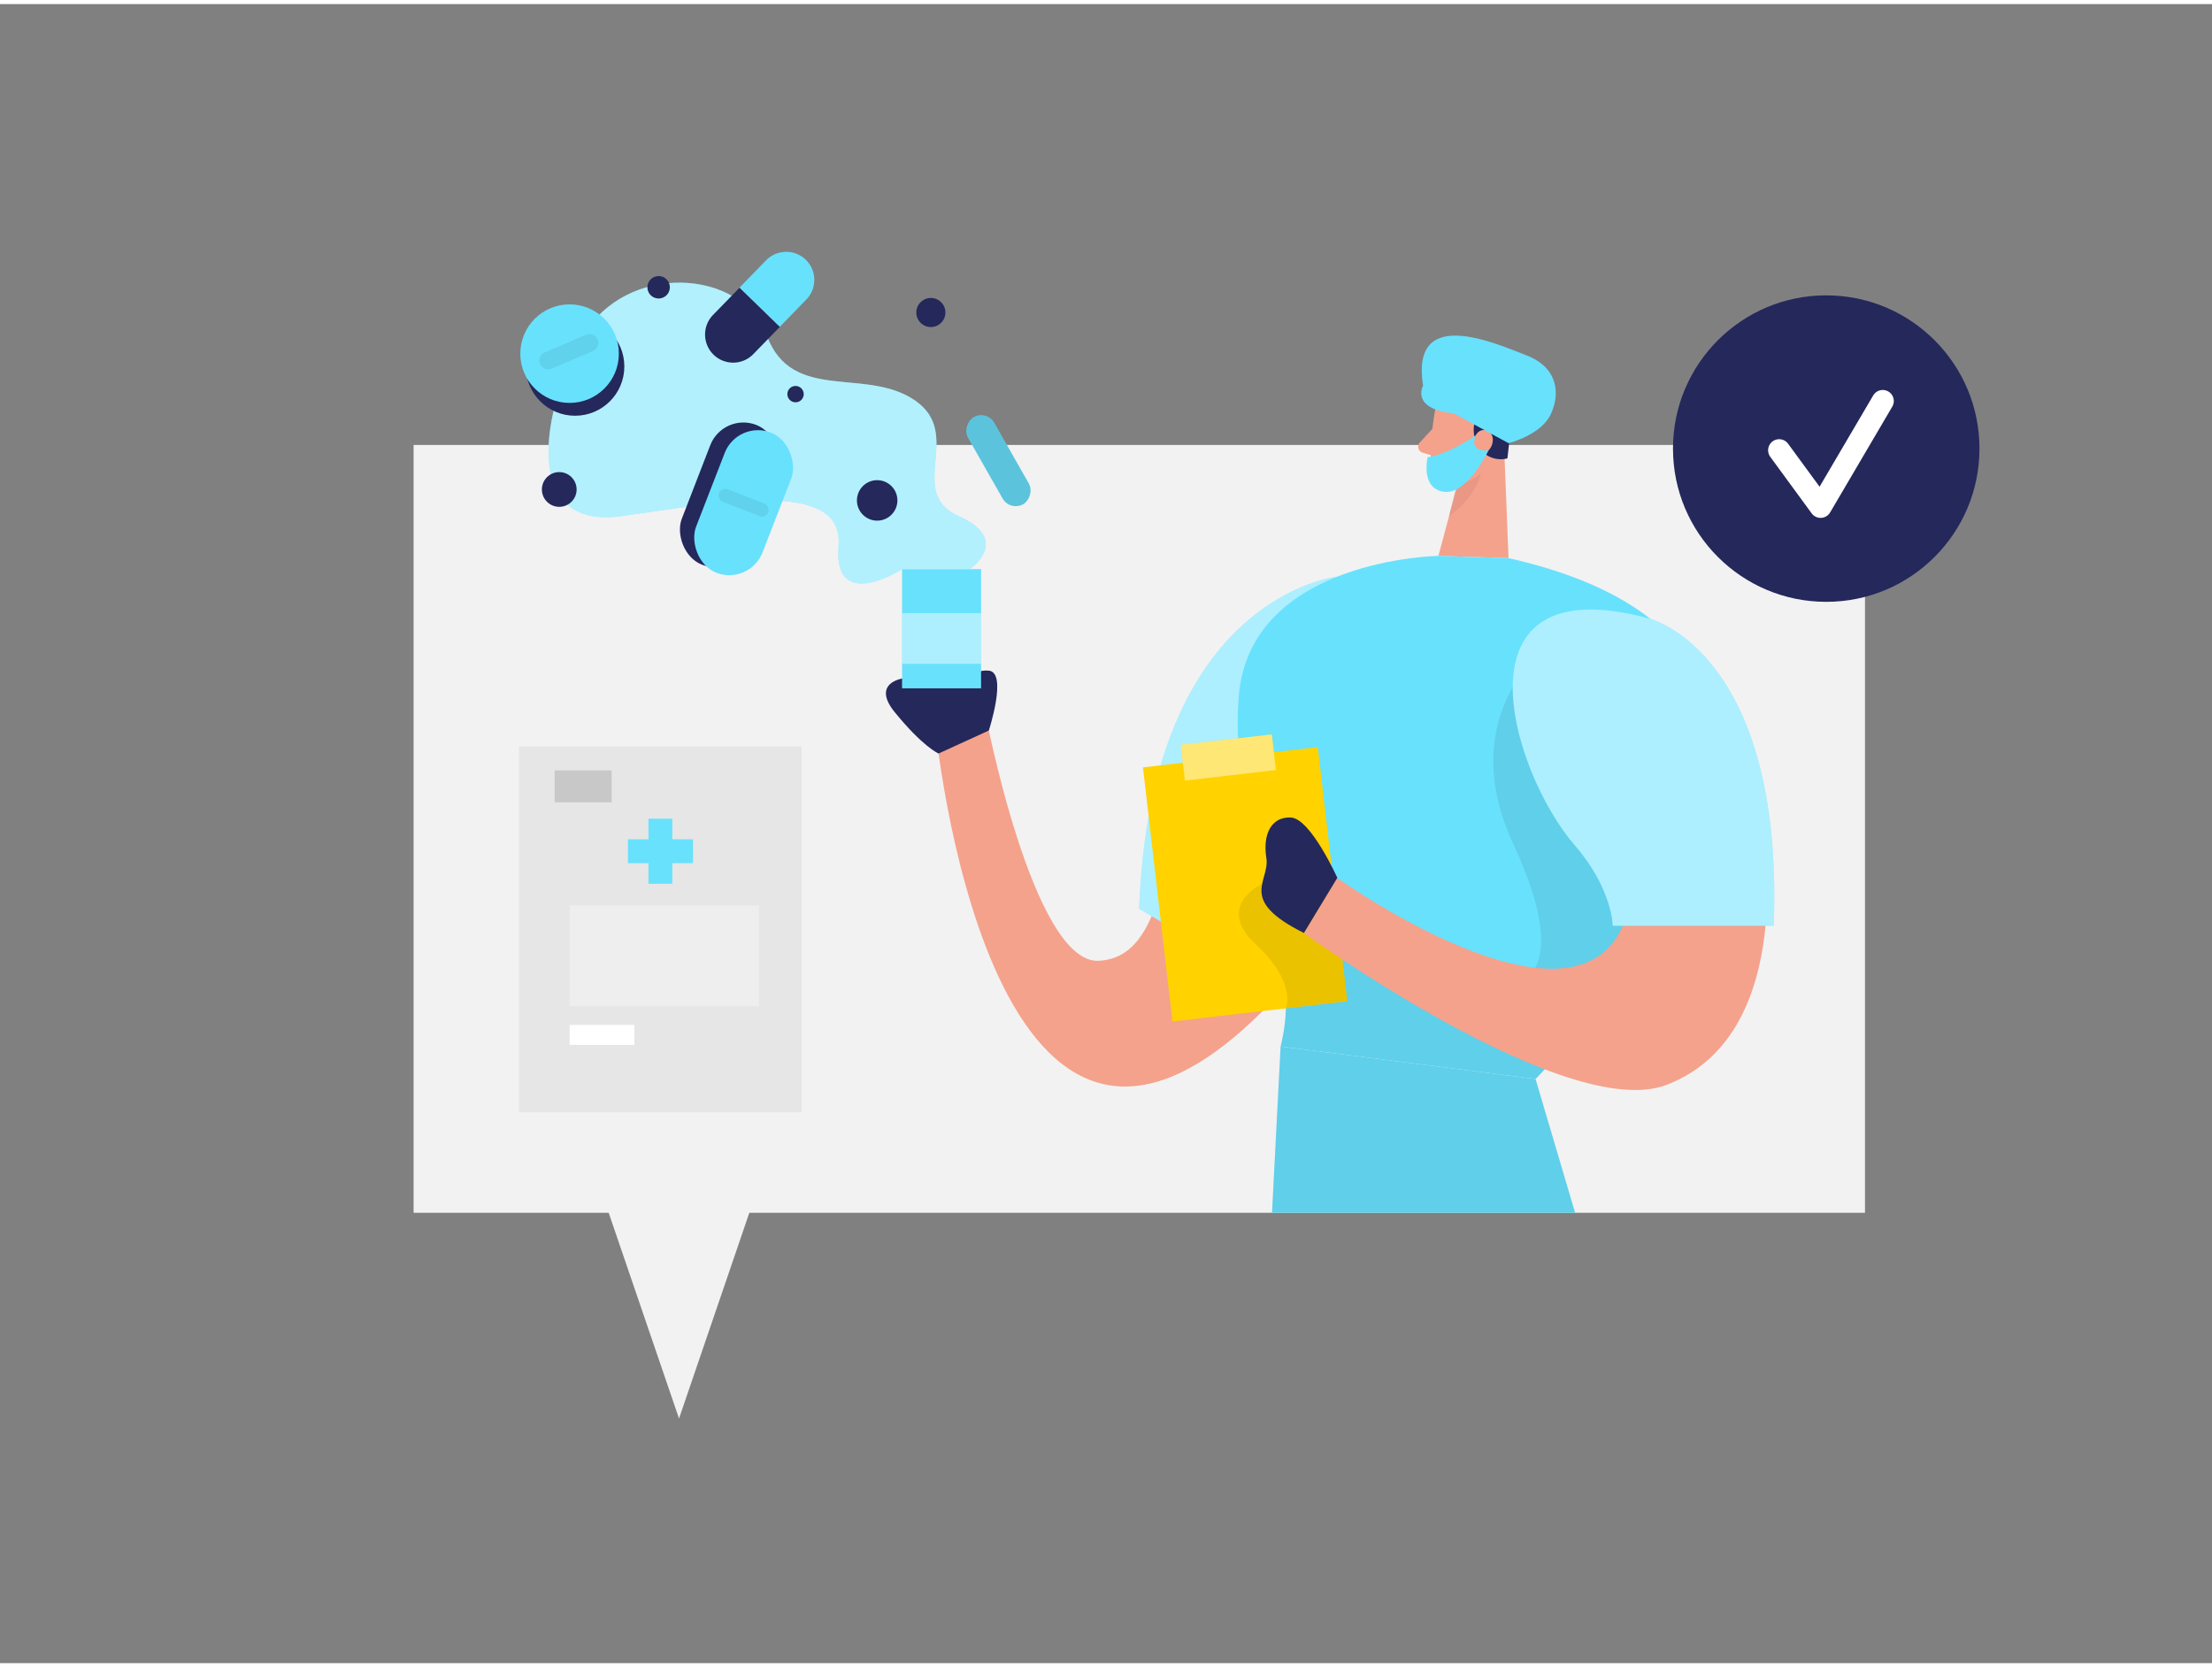 <svg id="Layer_1" data-name="Layer 1" xmlns="http://www.w3.org/2000/svg" viewBox="0 0 400 300" width="406" height="306" class="illustration styles_illustrationTablet__1DWOa"><rect x="0" y="0" width="400" height="300" fill="#808080" stroke="none"/><polygon points="337.25 79.72 74.79 79.72 74.79 218.57 110.07 218.57 122.79 255.77 135.5 218.57 337.25 218.57 337.25 79.72" fill="#f2f2f2"></polygon><path d="M240.2,104.23S219.77,109,215.41,131s-4.69,41.33-16.69,42-20.67-45.33-20.67-45.33l-9,2.33s9.32,100,58,53.33S240.2,104.23,240.2,104.23Z" fill="#f4a28c"></path><path d="M241.83,103.54S208.06,106.91,206,163.6l29.77,17.6Z" fill="#68e1fd"></path><path d="M241.83,103.54S208.06,106.91,206,163.6l29.77,17.6Z" fill="#fff" opacity="0.46"></path><path d="M259.7,72.46s-1.43,6.86-.81,11.61a3.53,3.53,0,0,0,4,3c2.39-.35,5.52-1.51,6.73-5.09l2.8-5.84a6.28,6.28,0,0,0-2-7C266.84,65.88,260.36,68.24,259.7,72.46Z" fill="#f4a28c"></path><polygon points="271.88 77.23 272.79 100.18 260.11 99.78 264.54 83.24 271.88 77.23" fill="#f4a28c"></polygon><path d="M259.32,72.28a6.81,6.81,0,0,0,2.07.68,28.37,28.37,0,0,0,6.47.26,5.85,5.85,0,0,0-.75,6.37,4.74,4.74,0,0,0,5.48,2.56l1-9a7.16,7.16,0,0,0-2.84-6.75,26.65,26.65,0,0,0-2.82-1.81" fill="#24285b"></path><path d="M266.39,79.3s.37-2.68,2.36-2.23,1.47,4.31-1.31,4.35Z" fill="#f4a28c"></path><path d="M259,76.83l-2.25,2.45a1.12,1.12,0,0,0,.49,1.83l2.6.82Z" fill="#f4a28c"></path><path d="M263.42,86.82a8.33,8.33,0,0,0,4.36-1.95S267.1,89,262,92.6Z" fill="#ce8172" opacity="0.31"></path><path d="M272.79,100.18l-12.68-.4s-34,.53-36.09,25.3,12.38,44.09,7.55,63.42l46.11,5.88S353.27,118.43,272.79,100.18Z" fill="#68e1fd"></path><path d="M278.83,116.9s-15.6,12.48-5.22,34.87,4,29.49-11.58,25.36-21.83-21-21.83-21l-7.64,23.67a31.42,31.42,0,0,1-1,8.67l46.11,5.88,1.67-1.75,20.88-29.35Z" opacity="0.08"></path><rect x="209.26" y="136.02" width="31.83" height="46.26" transform="translate(-16.86 27.04) rotate(-6.62)" fill="#ffd200"></rect><path d="M228.11,159.15s-8.47,3.94-1,10.91,5.42,11.52,5.42,11.52l11.1-1.29-.88-7.53-11.2-16.31Z" opacity="0.08"></path><rect x="213.85" y="132.97" width="16.57" height="6.49" transform="translate(-14.23 26.54) rotate(-6.62)" fill="#ffd200"></rect><rect x="213.85" y="132.97" width="16.57" height="6.49" transform="translate(-14.23 26.54) rotate(-6.62)" fill="#fff" opacity="0.46"></rect><path d="M277.45,133.7c-7.83-15.11,10.46-30.26,24-19.92,7.1,5.43,13.78,13.28,15.9,24.28,5.14,26.58,2.12,50.44-16,57.38S235.79,168,235.79,168l6-10s41.38,29.6,51.34,9.37C299.45,154.62,284.19,146.74,277.45,133.7Z" fill="#f4a28c"></path><polygon points="231.57 188.5 230.02 218.57 284.83 218.57 277.68 194.38 231.57 188.5" fill="#68e1fd"></polygon><polygon points="231.57 188.5 230.02 218.57 284.83 218.57 277.68 194.38 231.57 188.5" opacity="0.08"></polygon><path d="M257.34,69S255,73.21,262.87,74l9.92,5.4s5.83-1.45,7.61-5.17,1.37-8.49-4.34-10.7S255,54.4,257.34,69Z" fill="#68e1fd"></path><path d="M258.16,81.93s-1.33,5.67,2.93,6.26,8.09-7.5,8.09-7.5-3.57.54-2.34-2.7C266.84,78,262,81.42,258.16,81.93Z" fill="#68e1fd"></path><path d="M298.42,111.16s24.2,6.14,22.32,55.5h-29.1s-.07-6.7-6.81-14.47C273.09,138.66,262,101.13,298.42,111.16Z" fill="#68e1fd"></path><path d="M298.42,111.16s24.2,6.14,22.32,55.5h-29.1s-.07-6.7-6.81-14.47C273.09,138.66,262,101.13,298.42,111.16Z" fill="#fff" opacity="0.46"></path><path d="M241.83,158s-4.83-10.74-8.4-10.91-5.11,3.07-4.43,7.32-5.3,7.54,6.79,13.56Z" fill="#24285b"></path><path d="M169.72,135.52l9.09-4.16s3.43-10.49,0-10.83-6.05,3.41-9.76,1.87-12.39-.69-7.28,5.61S169.72,135.52,169.72,135.52Z" fill="#24285b"></path><rect x="163.12" y="102.18" width="14.29" height="21.55" fill="#68e1fd"></rect><rect x="171.5" y="79.83" width="18.11" height="5.46" rx="2.73" transform="translate(163.05 -115.2) rotate(60.37)" fill="#68e1fd"></rect><rect x="171.5" y="79.83" width="18.11" height="5.46" rx="2.73" transform="translate(163.05 -115.2) rotate(60.37)" opacity="0.13"></rect><rect x="93.84" y="134.23" width="51.11" height="66.17" fill="#e6e6e6"></rect><rect x="163.12" y="110.13" width="14.29" height="9.17" fill="#fff" opacity="0.46"></rect><rect x="117.27" y="147.3" width="4.31" height="11.77" fill="#68e1fd"></rect><rect x="117.27" y="147.3" width="4.31" height="11.77" transform="translate(272.62 33.76) rotate(90)" fill="#68e1fd"></rect><rect x="100.3" y="138.57" width="10.31" height="5.78" opacity="0.13"></rect><rect x="103.01" y="162.99" width="34.22" height="18.23" fill="#fff" opacity="0.33"></rect><rect x="103.01" y="184.59" width="11.7" height="3.62" fill="#fff"></rect><path d="M175.38,102.18s7.66-5.26-2-9.58,1-14.79-7.91-20.92-22.22.53-26.81-11.73-25.47-13.27-33.16,0S94.19,95.13,112.32,92.6s40.34-6.88,39.32,5.38,11.48,4.2,11.48,4.2Z" fill="#68e1fd"></path><path d="M175.38,102.18s7.66-5.26-2-9.58,1-14.79-7.91-20.92-22.22.53-26.81-11.73-25.47-13.27-33.16,0S94.19,95.13,112.32,92.6s40.34-6.88,39.32,5.38,11.48,4.2,11.48,4.2Z" fill="#fff" opacity="0.49"></path><path d="M133.21,53.12h0a5.08,5.08,0,0,1,5.08,5.08v6.88a0,0,0,0,1,0,0H128.13a0,0,0,0,1,0,0V58.2a5.08,5.08,0,0,1,5.08-5.08Z" transform="translate(187.48 194.36) rotate(-135.79)" fill="#24285b"></path><path d="M136.47,44.55h10.17a0,0,0,0,1,0,0v6.88a5.08,5.08,0,0,1-5.08,5.08h0a5.08,5.08,0,0,1-5.08-5.08V44.55a0,0,0,0,1,0,0Z" transform="translate(207.78 185.45) rotate(-135.79)" fill="#68e1fd"></path><circle cx="103.99" cy="65.53" r="8.91" fill="#24285b"></circle><circle cx="103" cy="63.21" r="8.91" fill="#68e1fd"></circle><path d="M107.23,62.72l-7.5,3.22A1.6,1.6,0,0,1,98.47,63l7.5-3.21a1.59,1.59,0,1,1,1.26,2.93Z" opacity="0.07"></path><rect x="125.52" y="75.6" width="12.89" height="27.19" rx="6.45" transform="matrix(0.93, 0.36, -0.36, 0.93, 41.24, -41.72)" fill="#24285b"></rect><rect x="128.02" y="76.57" width="12.89" height="27.19" rx="6.45" transform="translate(41.76 -42.56) rotate(21.22)" fill="#68e1fd"></rect><rect x="129.68" y="88.95" width="9.57" height="2.43" rx="1.21" transform="translate(41.76 -42.56) rotate(21.22)" opacity="0.07"></rect><circle cx="101.13" cy="87.77" r="3.14" fill="#24285b"></circle><circle cx="168.33" cy="55.77" r="2.63" fill="#24285b"></circle><circle cx="143.86" cy="70.53" r="1.48" fill="#24285b"></circle><circle cx="158.62" cy="89.75" r="3.66" fill="#24285b"></circle><circle cx="119.1" cy="51.21" r="2.03" fill="#24285b"></circle><circle cx="330.24" cy="80.38" r="27.71" fill="#24285b"></circle><polyline points="321.73 80.68 329.22 90.91 340.46 71.78" fill="none" stroke="#fff" stroke-linecap="round" stroke-linejoin="round" stroke-width="4"></polyline></svg>